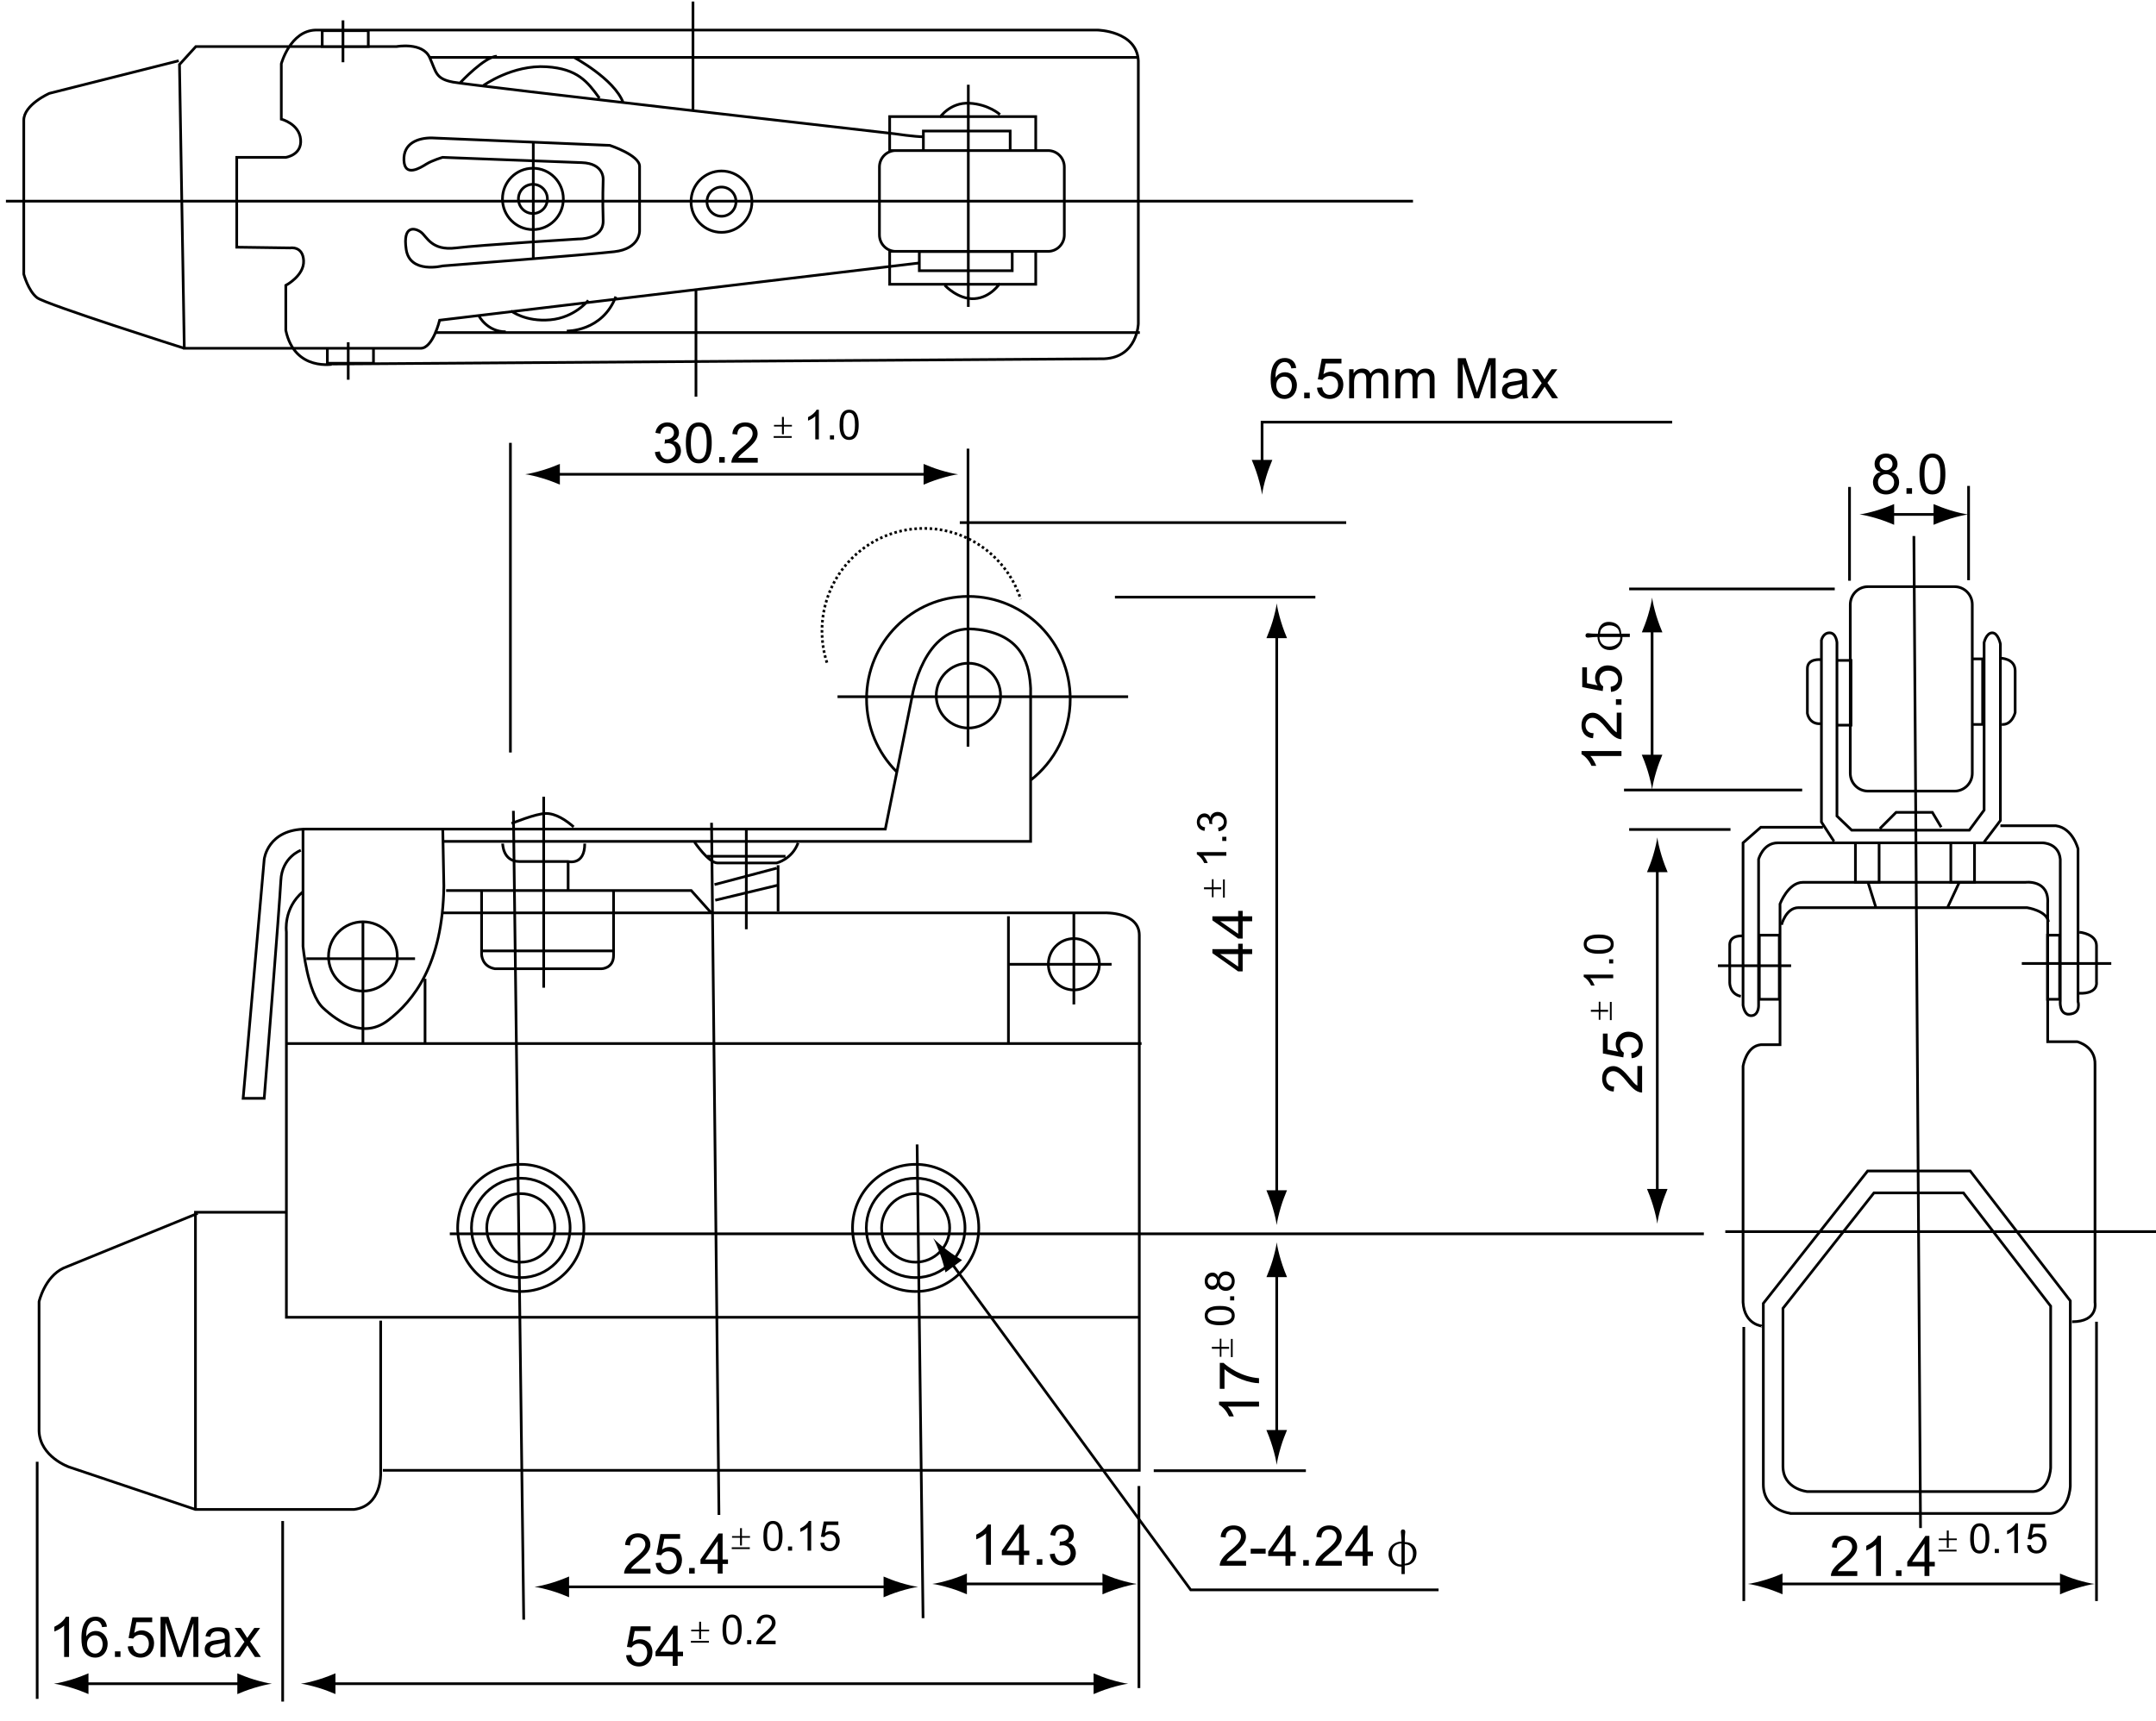 <?xml version="1.0" encoding="utf-8"?>
<!-- Generator: Adobe Illustrator 15.1.0, SVG Export Plug-In . SVG Version: 6.00 Build 0)  -->
<!DOCTYPE svg PUBLIC "-//W3C//DTD SVG 1.1//EN" "http://www.w3.org/Graphics/SVG/1.1/DTD/svg11.dtd">
<svg version="1.1" id="Layer_1" xmlns="http://www.w3.org/2000/svg" xmlns:xlink="http://www.w3.org/1999/xlink" x="0px" y="0px"
	 width="800px" height="638.638px" viewBox="0 0 800 638.638" enable-background="new 0 0 800 638.638" xml:space="preserve">
<path d="M290.15,161.176v-2.882h-2.958v-0.61h2.958v-2.949h0.712v2.949h2.987v0.61h-2.987v2.882H290.15z M287.078,161.849h6.694
	v0.654h-6.694V161.849z"/>
<g>
	<path d="M302.514,163.083v-8.589c-0.854,0.826-2.205,1.441-2.688,1.626v-1.3c1.282-0.602,2.609-1.646,3.161-2.765h0.859v11.027
		H302.514z"/>
	<rect x="307.955" y="161.55" width="1.522" height="1.537"/>
	<path d="M311.529,157.671c0,1.296,0.009,5.598,3.547,5.598c3.541,0,3.541-4.418,3.541-5.598c0-1.21,0-5.615-3.541-5.615
		C311.529,152.056,311.529,156.483,311.529,157.671 M312.899,157.671c0-2.178,0.301-4.509,2.158-4.509
		c1.988,0,2.195,2.588,2.195,4.509c0,1.869-0.207,4.486-2.177,4.486C313.071,162.158,312.899,159.497,312.899,157.671"/>
	<path d="M244.815,167.536c0.145,0.728,0.586,2.924,2.89,2.924c1.691,0,3.036-1.344,3.036-3.086c0-1.646-1.155-2.891-2.895-2.891
		c-0.516,0-0.922,0.104-1.274,0.185l0.207-1.596c1.027,0.101,3.299-0.315,3.299-2.472c0-1.58-1.26-2.326-2.413-2.326
		c-1.653,0-2.453,1.224-2.66,2.703l-1.808-0.339c0.551-3.173,2.901-3.863,4.429-3.863c2.484,0,4.31,1.707,4.31,3.863
		c0,0.771-0.275,2.208-2.03,2.995v0.04c0.484,0.107,1.239,0.267,1.902,1.103c0.578,0.728,0.862,1.662,0.862,2.553
		c0,2.908-2.446,4.629-4.965,4.629c-2.984,0-4.493-2.096-4.703-4.172L244.815,167.536z"/>
	<path d="M254.494,164.379c0,1.766,0.009,7.579,4.797,7.579c4.798,0,4.798-5.98,4.798-7.579c0-1.645,0-7.6-4.798-7.6
		C254.494,156.78,254.494,162.777,254.494,164.379 M256.346,164.379c0-2.945,0.406-6.108,2.929-6.108
		c2.695,0,2.962,3.507,2.962,6.108c0,2.531-0.267,6.09-2.945,6.09C256.591,170.469,256.346,166.855,256.346,164.379"/>
	<rect x="266.861" y="169.632" width="2.059" height="2.076"/>
	<path d="M281.165,171.712h-9.771c-0.063-2.331,2.435-4.405,4.121-5.774c1.111-0.89,1.836-1.603,2.56-2.411
		c1.025-1.162,1.197-2.011,1.197-2.656c0-1.5-1.182-2.598-2.787-2.598c-0.311,0-2.863,0.04-2.891,3.012l-1.849-0.208
		c0.042-0.414,0.101-1.037,0.394-1.706c0.988-2.281,3.235-2.594,4.386-2.594c3.357,0,4.597,2.306,4.597,4.133
		c0,1.455-0.58,2.97-3.603,5.545c-0.212,0.189-1.278,1.103-1.486,1.266c-1.635,1.313-1.878,1.827-2.127,2.222h7.26V171.712z"/>
	<path d="M274.6,570.096v-2.954h0.701v2.954h2.991v0.606h-2.991v2.877H274.6v-2.877h-2.968v-0.606H274.6z M278.216,574.91h-6.696
		v-0.658h6.696V574.91z"/>
	<path d="M283.267,570.079c0,1.305,0.013,5.598,3.547,5.598c3.55,0,3.55-4.418,3.55-5.598c0-1.21,0-5.614-3.55-5.614
		C283.267,564.464,283.267,568.899,283.267,570.079 M284.636,570.079c0-2.183,0.302-4.508,2.16-4.508c2,0,2.198,2.588,2.198,4.508
		c0,1.869-0.198,4.487-2.181,4.487C284.816,574.566,284.636,571.905,284.636,570.079"/>
	<rect x="292.398" y="573.958" width="1.524" height="1.532"/>
	<path d="M299.646,575.491v-8.59c-0.854,0.827-2.188,1.442-2.678,1.632v-1.305c1.282-0.603,2.609-1.645,3.155-2.764h0.865v11.026
		H299.646z"/>
	<path d="M305.781,572.499c0.312,1.964,1.681,2.071,2.105,2.071c1.446,0,2.287-1.274,2.287-2.683c0-1.658-1.072-2.484-2.322-2.484
		c-0.908,0-1.605,0.47-1.971,1.06l-1.266-0.16l1.063-5.641h5.398v1.305h-4.334l-0.595,2.933c0.595-0.418,1.327-0.693,2.074-0.693
		c1.553,0,3.374,1.133,3.374,3.562c0,1.963-1.293,3.905-3.709,3.905c-1.356,0-3.294-0.668-3.5-3.066L305.781,572.499z"/>
	<path d="M241.361,584h-9.774c-0.056-2.325,2.438-4.4,4.125-5.774c1.114-0.896,1.838-1.597,2.56-2.402
		c1.024-1.167,1.192-2.016,1.192-2.661c0-1.498-1.178-2.597-2.778-2.597c-0.319,0-2.867,0.039-2.895,3.008l-1.85-0.204
		c0.042-0.414,0.105-1.042,0.39-1.705c0.988-2.282,3.235-2.597,4.393-2.597c3.359,0,4.599,2.308,4.599,4.129
		c0,1.46-0.58,2.972-3.603,5.551c-0.216,0.189-1.283,1.098-1.49,1.271c-1.622,1.309-1.879,1.823-2.119,2.217h7.251V584z"/>
	<path d="M245.177,579.952c0.41,2.657,2.264,2.804,2.842,2.804c1.965,0,3.095-1.727,3.095-3.63c0-2.243-1.445-3.372-3.13-3.372
		c-1.239,0-2.192,0.646-2.681,1.438l-1.711-0.211l1.448-7.637h7.314v1.759h-5.886l-0.791,3.971c0.791-0.564,1.79-0.931,2.797-0.931
		c2.102,0,4.577,1.533,4.577,4.814c0,2.656-1.753,5.296-5.033,5.296c-1.834,0-4.449-0.913-4.735-4.15L245.177,579.952z"/>
	<rect x="255.713" y="581.924" width="2.063" height="2.073"/>
	<path d="M266.307,584.003h1.82v-3.557h1.998v-1.679h-1.998v-9.637h-1.49l-6.717,9.637v1.679h6.387V584.003z M261.686,578.768
		l4.581-6.709h0.04v6.709H261.686z"/>
	<path d="M722.373,570.979v-2.954h0.72v2.954h2.983v0.615h-2.983v2.876h-0.72v-2.876h-2.962v-0.615H722.373z M725.999,575.801
		h-6.704v-0.659h6.704V575.801z"/>
	<path d="M731.05,570.965c0,1.301,0.013,5.603,3.544,5.603c3.548,0,3.548-4.422,3.548-5.603c0-1.21,0-5.619-3.548-5.619
		C731.05,565.346,731.05,569.782,731.05,570.965 M732.419,570.965c0-2.183,0.306-4.508,2.166-4.508c1.993,0,2.188,2.592,2.188,4.508
		c0,1.869-0.194,4.491-2.179,4.491C732.6,575.457,732.419,572.792,732.419,570.965"/>
	<rect x="740.183" y="574.845" width="1.524" height="1.535"/>
	<path d="M747.429,576.378v-8.588c-0.853,0.826-2.191,1.444-2.683,1.63v-1.305c1.288-0.602,2.609-1.646,3.161-2.765h0.861v11.027
		H747.429z"/>
	<path d="M753.564,573.39c0.302,1.959,1.671,2.071,2.105,2.071c1.443,0,2.287-1.279,2.287-2.688c0-1.653-1.072-2.479-2.316-2.479
		c-0.922,0-1.619,0.474-1.981,1.059l-1.266-0.159l1.068-5.645h5.407v1.309h-4.342l-0.592,2.924c0.592-0.413,1.321-0.689,2.07-0.689
		c1.551,0,3.381,1.133,3.381,3.562c0,1.963-1.292,3.903-3.717,3.903c-1.355,0-3.293-0.665-3.509-3.06L753.564,573.39z"/>
	<path d="M689.158,584.891h-9.774c-0.061-2.325,2.438-4.405,4.123-5.778c1.113-0.896,1.836-1.598,2.56-2.403
		c1.025-1.167,1.193-2.015,1.193-2.661c0-1.498-1.176-2.592-2.786-2.592c-0.311,0-2.859,0.034-2.885,3.006l-1.852-0.207
		c0.043-0.413,0.103-1.042,0.392-1.705c0.986-2.282,3.233-2.592,4.392-2.592c3.354,0,4.595,2.301,4.595,4.129
		c0,1.455-0.577,2.971-3.608,5.546c-0.211,0.194-1.274,1.098-1.481,1.271c-1.627,1.309-1.877,1.821-2.127,2.218h7.26V584.891z"/>
	<path d="M696.125,584.891v-11.63c-1.154,1.119-2.971,1.954-3.626,2.2v-1.771c1.731-0.805,3.519-2.217,4.268-3.732h1.176v14.933
		H696.125z"/>
	<rect x="703.51" y="582.815" width="2.054" height="2.076"/>
	<path d="M714.102,584.891h1.813v-3.557h2.006v-1.68h-2.006v-9.637h-1.481l-6.726,9.637v1.68h6.394V584.891z M709.481,579.655
		l4.573-6.708h0.047v6.708H709.481z"/>
	<path d="M452.604,500.57h-2.928v-0.724h2.928v-3.01h0.612v3.01h2.851v0.724h-2.851v2.983h-0.612V500.57z M456.737,496.922h0.655
		v6.75h-0.655V496.922z"/>
	<path d="M452.596,491.833c1.291,0,5.555-0.018,5.555-3.578c0-3.574-4.388-3.574-5.555-3.574c-1.206,0-5.576,0-5.576,3.574
		C447.02,491.833,451.424,491.833,452.596,491.833 M452.596,490.447c-2.166,0-4.479-0.306-4.479-2.179
		c0-2.007,2.57-2.205,4.479-2.205c1.852,0,4.452,0.198,4.452,2.192C457.048,490.266,454.404,490.447,452.596,490.447"/>
	<rect x="456.445" y="481.094" width="1.523" height="1.537"/>
	<path d="M454.834,477.702c-1.119,0-2.195-0.793-2.195-2.205c0-1.197,0.853-2.256,2.222-2.256c1.356,0,2.196,1.007,2.196,2.222
		C457.057,476.814,456.049,477.702,454.834,477.702 M452.079,476.996c0.052,0.327,0.146,0.678,0.465,1.076
		c0.672,0.844,1.679,1.008,2.273,1.008c1.852,0,3.333-1.406,3.333-3.617c0-2.191-1.481-3.6-3.29-3.6
		c-1.524,0-2.42,0.856-2.781,2.054h-0.035c-0.168-0.491-0.685-1.61-2.179-1.61c-1.464,0-2.846,1.154-2.846,3.19
		c0,1.977,1.296,3.144,2.815,3.144c1.628,0,2.055-1.167,2.209-1.645H452.079z M449.788,477.262c-0.853,0-1.671-0.693-1.671-1.782
		c0-1.008,0.763-1.796,1.748-1.796c0.974,0,1.675,0.788,1.675,1.778C451.54,476.336,450.993,477.262,449.788,477.262"/>
	<path d="M467.171,522.017h-11.549c1.115,1.162,1.942,2.988,2.184,3.655h-1.748c-0.81-1.743-2.214-3.552-3.716-4.297v-1.192h14.829
		V522.017z"/>
	<path d="M452.612,515.429v-9.61h1.404c1.477,1.412,6.554,5.21,13.149,5.67v1.869c-3.444-0.039-9.051-1.869-12.806-5.192v7.264
		H452.612z"/>
	<path d="M449.681,330.034h-2.933v-0.717h2.933v-3.009h0.615v3.009h2.851v0.717h-2.851v2.979h-0.615V330.034z M453.814,326.381
		h0.651v6.751h-0.651V326.381z"/>
	<path d="M455.041,317.588h-8.525c0.818,0.858,1.434,2.215,1.619,2.705h-1.296c-0.595-1.291-1.628-2.632-2.743-3.183v-0.869h10.945
		V317.588z"/>
	<rect x="453.525" y="310.566" width="1.524" height="1.54"/>
	<path d="M451.979,307.173c0.53-0.104,2.148-0.426,2.148-2.146c0-1.257-0.985-2.256-2.273-2.256c-1.196,0-2.109,0.862-2.109,2.152
		c0,0.379,0.075,0.682,0.142,0.944l-1.184-0.146c0.077-0.771-0.224-2.458-1.809-2.458c-1.154,0-1.705,0.933-1.705,1.799
		c0,1.22,0.899,1.826,1.98,1.974l-0.241,1.351c-2.325-0.41-2.833-2.163-2.833-3.302c0-1.848,1.249-3.203,2.833-3.203
		c0.56,0,1.61,0.2,2.188,1.5h0.034c0.069-0.343,0.198-0.917,0.81-1.401c0.525-0.437,1.215-0.646,1.869-0.646
		c2.136,0,3.393,1.815,3.393,3.692c0,2.223-1.537,3.342-3.062,3.492L451.979,307.173z"/>
	<path d="M464.626,354.085v-1.828H461.1v-2.016h-1.667v2.016h-9.567v1.494l9.567,6.771h1.667v-6.437H464.626z M459.433,358.733
		l-6.656-4.607v-0.04h6.656V358.733z"/>
	<path d="M593.232,375.502h-2.928v-0.72h2.928v-3.01h0.609v3.01h2.854v0.72h-2.854v2.979h-0.609V375.502z M597.366,371.846h0.659
		v6.754h-0.659V371.846z"/>
	<path d="M598.594,363.049h-8.523c0.822,0.857,1.423,2.209,1.612,2.704h-1.292c-0.601-1.291-1.636-2.626-2.747-3.178v-0.874h10.95
		V363.049z"/>
	<rect x="597.071" y="356.027" width="1.524" height="1.542"/>
	<path d="M593.22,353.968c1.294,0,5.557-0.013,5.557-3.573c0-3.565-4.39-3.565-5.557-3.565c-1.201,0-5.574,0-5.574,3.565
		C587.646,353.968,592.055,353.968,593.22,353.968 M593.22,352.591c-2.164,0-4.472-0.311-4.472-2.175
		c0-2.011,2.566-2.218,4.472-2.218c1.858,0,4.456,0.207,4.456,2.196C597.676,352.41,595.028,352.591,593.22,352.591"/>
	<path d="M609.315,395.628v9.844c-2.313,0.06-4.369-2.448-5.735-4.151c-0.879-1.124-1.578-1.852-2.391-2.579
		c-1.153-1.038-1.997-1.201-2.635-1.201c-1.485,0-2.575,1.184-2.575,2.803c0,0.314,0.037,2.885,2.982,2.906l-0.198,1.869
		c-0.416-0.043-1.036-0.104-1.694-0.392c-2.27-0.999-2.579-3.264-2.579-4.431c0-3.385,2.29-4.623,4.105-4.623
		c1.44,0,2.945,0.584,5.503,3.628c0.185,0.211,1.089,1.292,1.259,1.499c1.299,1.636,1.809,1.89,2.201,2.136v-7.308H609.315z"/>
	<path d="M605.289,390.827c2.644-0.411,2.788-2.282,2.788-2.867c0-1.973-1.712-3.109-3.604-3.109c-2.232,0-3.343,1.451-3.343,3.152
		c0,1.244,0.642,2.204,1.423,2.699l-0.209,1.727l-7.576-1.455v-7.376h1.748v5.929l3.94,0.802c-0.564-0.802-0.931-1.809-0.931-2.82
		c0-2.119,1.522-4.612,4.779-4.612c2.638,0,5.256,1.762,5.256,5.064c0,1.851-0.904,4.486-4.121,4.779L605.289,390.827z"/>
	<path d="M259.43,604.832v-2.95h0.714v2.95h2.987v0.611h-2.987v2.88h-0.714v-2.88h-2.954v-0.611H259.43z M263.054,609.656h-6.699
		v-0.659h6.699V609.656z"/>
	<path d="M268.101,604.818c0,1.31,0.014,5.603,3.553,5.603c3.545,0,3.545-4.423,3.545-5.603c0-1.21,0-5.614-3.545-5.614
		C268.101,599.204,268.101,603.643,268.101,604.818 M269.471,604.818c0-2.179,0.311-4.504,2.169-4.504
		c1.991,0,2.189,2.588,2.189,4.504c0,1.869-0.198,4.491-2.176,4.491C269.651,609.309,269.471,606.644,269.471,604.818"/>
	<rect x="277.233" y="608.698" width="1.523" height="1.537"/>
	<path d="M287.8,610.235h-7.209c-0.046-1.723,1.788-3.251,3.045-4.263c0.817-0.663,1.354-1.188,1.887-1.782
		c0.755-0.861,0.883-1.49,0.883-1.964c0-1.103-0.864-1.912-2.053-1.912c-0.233,0-2.119,0.026-2.132,2.223l-1.373-0.157
		c0.027-0.304,0.08-0.769,0.288-1.256c0.728-1.688,2.39-1.92,3.241-1.92c2.489,0,3.397,1.705,3.397,3.053
		c0,1.072-0.427,2.196-2.666,4.095c-0.15,0.138-0.945,0.813-1.093,0.935c-1.201,0.969-1.383,1.356-1.567,1.641h5.352V610.235z"/>
	<path d="M234.223,614.188c0.412,2.656,2.269,2.801,2.842,2.801c1.965,0,3.095-1.725,3.095-3.628c0-2.247-1.441-3.371-3.126-3.371
		c-1.239,0-2.191,0.646-2.685,1.438l-1.712-0.211l1.449-7.636h7.314v1.754h-5.886l-0.791,3.971c0.791-0.56,1.794-0.931,2.802-0.931
		c2.097,0,4.571,1.533,4.571,4.814c0,2.656-1.752,5.296-5.032,5.296c-1.834,0-4.449-0.913-4.735-4.159L234.223,614.188z"/>
	<path d="M249.621,618.235h1.825v-3.548h1.993V613h-1.993v-9.637h-1.494L243.234,613v1.688h6.387V618.235z M245.005,613l4.581-6.709
		h0.035V613H245.005z"/>
	<path d="M365.878,580.74v-11.63c-1.146,1.119-2.972,1.955-3.627,2.2v-1.77c1.733-0.801,3.523-2.218,4.269-3.737h1.176v14.937
		H365.878z"/>
	<path d="M378.124,580.74h1.816v-3.557h2.003v-1.679h-2.003v-9.637h-1.485l-6.718,9.637v1.679h6.387V580.74z M373.508,575.504
		l4.573-6.709h0.043v6.709H373.508z"/>
	<rect x="384.721" y="578.665" width="2.059" height="2.075"/>
	<path d="M391.343,576.563c0.137,0.728,0.578,2.929,2.886,2.929c1.687,0,3.031-1.348,3.031-3.092c0-1.641-1.159-2.894-2.89-2.894
		c-0.516,0-0.926,0.107-1.271,0.189l0.208-1.594c1.022,0.104,3.288-0.318,3.288-2.474c0-1.582-1.25-2.327-2.411-2.327
		c-1.649,0-2.449,1.226-2.656,2.704l-1.813-0.34c0.552-3.169,2.91-3.862,4.434-3.862c2.493,0,4.304,1.705,4.304,3.862
		c0,0.771-0.266,2.209-2.02,2.988v0.047c0.471,0.108,1.238,0.268,1.894,1.106c0.586,0.724,0.87,1.658,0.87,2.55
		c0,2.91-2.455,4.633-4.969,4.633c-2.989,0-4.495-2.102-4.702-4.177L391.343,576.563z"/>
	<path d="M480.969,136.568c-0.368-2.854-2.47-3.699-4.191-3.699c-5.159,0-5.279,6.063-5.279,7.974c0,2.181,0.284,3.515,0.783,4.548
		c0.677,1.434,2.223,2.661,4.323,2.661c3.096,0,4.62-2.601,4.62-5.091c0-2.927-2.027-4.801-4.353-4.801
		c-1.51,0-2.765,0.707-3.549,1.973h-0.034c0-1.121,0.054-1.947,0.302-2.846c0.517-1.803,1.636-2.928,3.074-2.928
		c1.98,0,2.368,1.813,2.497,2.373L480.969,136.568z M473.573,142.984c0-2.141,1.524-3.217,2.924-3.217
		c1.804,0,2.868,1.446,2.868,3.324c0,1.74-0.986,3.466-2.806,3.466C474.744,146.558,473.573,144.849,473.573,142.984"/>
	<rect x="483.925" y="145.727" width="2.061" height="2.074"/>
	<path d="M490.581,143.75c0.409,2.657,2.266,2.802,2.843,2.802c1.963,0,3.096-1.721,3.096-3.633c0-2.24-1.447-3.362-3.131-3.362
		c-1.24,0-2.191,0.646-2.683,1.433l-1.709-0.216l1.449-7.63h7.313v1.757h-5.887l-0.792,3.971c0.792-0.56,1.791-0.936,2.799-0.936
		c2.102,0,4.577,1.54,4.577,4.819c0,2.657-1.753,5.296-5.033,5.296c-1.835,0-4.448-0.917-4.737-4.156L490.581,143.75z"/>
	<path d="M500.623,137.046h1.632v1.49h0.038c0.577-0.956,1.646-1.743,3.195-1.743c1.524,0,2.601,0.646,3.031,1.889
		c0.37-0.578,1.301-1.889,3.294-1.889c3.307,0,3.32,2.845,3.32,3.615v7.395h-1.817v-6.795c0-1.038,0-2.634-1.916-2.634
		c-0.775,0-1.705,0.395-2.141,1.122c-0.344,0.6-0.469,1.241-0.469,2.055v6.252h-1.821v-7.001c0-1.016-0.104-2.427-1.873-2.427
		c-0.969,0-1.882,0.516-2.209,1.248c-0.396,0.869-0.448,1.662-0.448,2.593v5.588h-1.816V137.046z"/>
	<path d="M517.794,137.046h1.628v1.49h0.039c0.581-0.956,1.653-1.743,3.203-1.743c1.524,0,2.588,0.646,3.027,1.889
		c0.37-0.578,1.292-1.889,3.298-1.889c3.299,0,3.315,2.845,3.315,3.615v7.395h-1.808v-6.795c0-1.038,0-2.634-1.921-2.634
		c-0.783,0-1.705,0.395-2.14,1.122c-0.349,0.6-0.479,1.241-0.479,2.055v6.252h-1.816v-7.001c0-1.016-0.104-2.427-1.869-2.427
		c-0.973,0-1.882,0.516-2.213,1.248c-0.393,0.869-0.448,1.662-0.448,2.593v5.588h-1.817V137.046z"/>
	<path d="M540.926,132.93h2.928l3.483,10.527c0.495,1.477,0.572,1.771,0.685,2.2h0.034c0.25-0.809,0.314-0.968,0.784-2.386
		l3.52-10.341h2.604v14.873h-1.852v-12.443h-0.044l-4.245,12.443h-1.757l-4.224-12.651h-0.064v12.651h-1.852V132.93z"/>
	<path d="M559.401,140.345c0.22-0.893,0.513-2.059,2.777-2.059c2.661,0,2.644,1.519,2.597,2.678
		c-1.033,0.375-2.984,0.583-3.255,0.628c-1.176,0.141-4.207,0.497-4.207,3.366c0,1.779,1.3,3.094,3.643,3.094
		c1.163,0,2.42-0.275,3.944-1.585c0.043,0.271,0.082,0.771,0.37,1.329h1.895c-0.577-1.031-0.577-1.744-0.577-4.5v-2.453
		c0-1.868,0-4.047-4.138-4.047c-4.129,0-4.62,2.365-4.827,3.324L559.401,140.345z M564.775,143.065c0,0.896-0.077,1.74-0.801,2.531
		c-0.849,0.913-2.063,1.016-2.579,1.016c-1.632,0-2.148-0.93-2.148-1.7c0-1.45,1.425-1.662,2.544-1.83
		c0.943-0.144,2.287-0.415,2.984-0.685V143.065z"/>
	<path d="M572.057,142.191l-3.612-5.146h2.247l1.649,2.516c0.482,0.718,0.577,0.886,0.749,1.206
		c0.392-0.587,0.422-0.646,0.818-1.191l1.795-2.531h2.166l-3.689,5.038l3.974,5.718h-2.222l-2.191-3.347
		c-0.039-0.042-0.134-0.204-0.229-0.352l-0.361-0.565l-2.808,4.264h-2.204L572.057,142.191z"/>
	<path d="M23.795,614.946v-11.63c-1.153,1.123-2.963,1.959-3.623,2.2v-1.766c1.729-0.81,3.519-2.222,4.269-3.737h1.18v14.933H23.795
		z"/>
	<path d="M39.691,603.716c-0.373-2.851-2.472-3.703-4.202-3.703c-5.15,0-5.269,6.066-5.269,7.979c0,2.179,0.282,3.509,0.778,4.543
		c0.672,1.438,2.222,2.66,4.327,2.66c3.091,0,4.617-2.596,4.617-5.085c0-2.928-2.02-4.803-4.35-4.803
		c-1.508,0-2.764,0.708-3.538,1.974h-0.049c0-1.119,0.055-1.95,0.306-2.846c0.517-1.805,1.632-2.928,3.073-2.928
		c1.981,0,2.37,1.813,2.49,2.372L39.691,603.716z M32.291,610.131c0-2.14,1.523-3.221,2.924-3.221c1.801,0,2.876,1.447,2.876,3.324
		c0,1.739-0.994,3.466-2.809,3.466C33.475,613.701,32.291,611.996,32.291,610.131"/>
	<rect x="42.646" y="612.875" width="2.058" height="2.069"/>
	<path d="M49.303,610.898c0.406,2.657,2.264,2.803,2.842,2.803c1.955,0,3.09-1.727,3.09-3.634c0-2.243-1.437-3.362-3.132-3.362
		c-1.237,0-2.189,0.646-2.678,1.434l-1.711-0.216l1.449-7.632h7.314v1.759h-5.882l-0.791,3.971c0.791-0.564,1.786-0.935,2.793-0.935
		c2.104,0,4.576,1.537,4.576,4.813c0,2.661-1.749,5.296-5.028,5.296c-1.834,0-4.451-0.912-4.74-4.154L49.303,610.898z"/>
	<path d="M59.568,600.078h2.928l3.483,10.527c0.495,1.478,0.573,1.77,0.686,2.2h0.037c0.248-0.81,0.311-0.969,0.78-2.39
		l3.521-10.338h2.602v14.872h-1.853v-12.443h-0.042l-4.246,12.443h-1.757l-4.224-12.646H61.42v12.646h-1.852V600.078z"/>
	<path d="M78.043,607.492c0.221-0.891,0.514-2.058,2.769-2.058c2.67,0,2.652,1.52,2.606,2.678c-1.035,0.375-2.985,0.584-3.256,0.625
		c-1.176,0.146-4.207,0.495-4.207,3.367c0,1.782,1.302,3.091,3.651,3.091c1.155,0,2.411-0.271,3.938-1.575
		c0.032,0.267,0.081,0.767,0.37,1.326h1.894c-0.568-1.033-0.568-1.744-0.568-4.504v-2.45c0-1.864,0-4.052-4.148-4.052
		c-4.129,0-4.618,2.368-4.826,3.324L78.043,607.492z M83.418,610.209c0,0.899-0.078,1.743-0.801,2.536
		c-0.848,0.912-2.068,1.012-2.579,1.012c-1.631,0-2.144-0.926-2.144-1.696c0-1.456,1.422-1.662,2.539-1.83
		c0.943-0.146,2.289-0.414,2.985-0.685V610.209z"/>
	<path d="M90.699,609.339l-3.613-5.149h2.249l1.649,2.515c0.483,0.723,0.578,0.891,0.741,1.196c0.397-0.576,0.439-0.637,0.827-1.175
		l1.794-2.536h2.168l-3.691,5.042l3.979,5.718h-2.227l-2.187-3.346c-0.044-0.047-0.139-0.206-0.225-0.353l-0.371-0.568l-2.806,4.267
		h-2.205L90.699,609.339z"/>
	<path d="M696.831,178.976c0-1.51,1.072-2.982,2.971-2.982c1.61,0,3.032,1.157,3.032,3.026c0,1.852-1.365,2.992-2.993,2.992
		C698.028,182.012,696.831,180.638,696.831,178.976 M697.787,175.221c-0.439,0.082-0.913,0.207-1.447,0.646
		c-1.128,0.913-1.36,2.282-1.36,3.09c0,2.533,1.895,4.549,4.861,4.549c2.945,0,4.844-2.016,4.844-4.486
		c0-2.077-1.153-3.302-2.764-3.799v-0.042c0.658-0.229,2.17-0.934,2.17-2.968c0-1.992-1.542-3.888-4.289-3.888
		c-2.66,0-4.224,1.77-4.224,3.84c0,2.223,1.563,2.809,2.209,3.016V175.221z M697.434,172.104c0-1.157,0.922-2.282,2.386-2.282
		c1.365,0,2.42,1.039,2.42,2.39c0,1.33-1.055,2.282-2.398,2.282C698.665,174.494,697.434,173.749,697.434,172.104"/>
	<rect x="707.41" y="181.181" width="2.065" height="2.074"/>
	<path d="M712.237,175.928c0,1.765,0.018,7.579,4.806,7.579c4.797,0,4.797-5.981,4.797-7.579c0-1.646,0-7.6-4.797-7.6
		C712.237,168.329,712.237,174.325,712.237,175.928 M714.089,175.928c0-2.945,0.411-6.109,2.928-6.109
		c2.695,0,2.963,3.507,2.963,6.109c0,2.53-0.268,6.084-2.937,6.084C714.334,182.012,714.089,178.404,714.089,175.928"/>
	<path d="M462.365,581.067h-9.77c-0.061-2.325,2.433-4.4,4.116-5.773c1.119-0.892,1.834-1.598,2.558-2.407
		c1.031-1.167,1.197-2.016,1.197-2.661c0-1.498-1.176-2.592-2.777-2.592c-0.314,0-2.868,0.034-2.894,3.005l-1.856-0.206
		c0.048-0.414,0.104-1.038,0.396-1.705c0.992-2.278,3.238-2.593,4.384-2.593c3.367,0,4.601,2.309,4.601,4.134
		c0,1.451-0.575,2.971-3.602,5.546c-0.207,0.189-1.283,1.098-1.49,1.266c-1.619,1.31-1.869,1.826-2.118,2.223h7.255V581.067z"/>
	<rect x="464.075" y="574.777" width="5.552" height="1.829"/>
	<path d="M476.983,581.072h1.813v-3.557h2.002v-1.684h-2.002v-9.637h-1.486l-6.726,9.637v1.684h6.398V581.072z M472.363,575.832
		l4.573-6.704h0.047v6.704H472.363z"/>
	<rect x="483.576" y="578.992" width="2.064" height="2.073"/>
	<path d="M497.889,581.067h-9.771c-0.068-2.325,2.434-4.4,4.117-5.773c1.11-0.892,1.834-1.598,2.558-2.407
		c1.028-1.167,1.196-2.016,1.196-2.661c0-1.498-1.178-2.592-2.781-2.592c-0.31,0-2.863,0.034-2.89,3.005l-1.855-0.206
		c0.048-0.414,0.1-1.038,0.396-1.705c0.99-2.278,3.238-2.593,4.383-2.593c3.359,0,4.599,2.309,4.599,4.134
		c0,1.451-0.577,2.971-3.6,5.546c-0.215,0.189-1.283,1.098-1.489,1.266c-1.632,1.31-1.869,1.826-2.123,2.223h7.26V581.067z"/>
	<path d="M505.639,581.072h1.809v-3.557h2.002v-1.684h-2.002v-9.637h-1.477l-6.726,9.637v1.684h6.394V581.072z M501.019,575.832
		l4.573-6.704h0.047v6.704H501.019z"/>
	<path d="M521.248,580.352c0.86-0.103,1.52-0.365,1.98-0.783c0.724-0.792,1.085-1.809,1.085-3.019
		c-0.02-1.012-0.28-1.83-0.801-2.459c-0.411-0.486-0.896-0.792-1.455-0.912c-0.25-0.064-0.52-0.112-0.81-0.121V580.352z
		 M520.024,572.856c-0.413-0.03-0.783,0.021-1.106,0.146c-1.614,0.495-2.415,1.669-2.415,3.501c0.013,1.231,0.37,2.252,1.067,3.065
		c0.495,0.577,1.063,0.917,1.71,1.012c0.211,0.048,0.465,0.064,0.744,0.064V572.856z M520.024,571.594
		c-0.017-0.672-0.06-1.352-0.138-2.05c-0.052-0.385-0.086-0.723-0.086-1.007c0-0.611,0.259-0.917,0.784-0.917
		c0.568,0.013,0.853,0.327,0.853,0.934l-0.121,1.236c-0.043,0.29-0.068,1.119-0.068,2.497c0.947,0.056,1.679,0.229,2.217,0.508
		c0.969,0.466,1.615,1.176,1.936,2.151c0.132,0.394,0.205,0.837,0.205,1.341c-0.018,1.69-0.552,2.958-1.619,3.811
		c-0.577,0.47-1.283,0.754-2.093,0.827c-0.181,0.047-0.396,0.064-0.646,0.064v3.203h-1.224v-2.738
		c-0.563-0.017-1.042-0.068-1.446-0.163c-1.146-0.319-2.023-0.974-2.644-1.946c-0.479-0.771-0.715-1.624-0.715-2.558
		c0-1.38,0.438-2.493,1.321-3.32c0.683-0.611,1.478-1.021,2.377-1.227c0.254-0.073,0.62-0.112,1.106-0.112V571.594z"/>
	<path d="M601.657,280.568h-11.54c1.111,1.157,1.938,2.987,2.179,3.656h-1.759c-0.799-1.744-2.198-3.553-3.703-4.302v-1.188h14.823
		V280.568z"/>
	<path d="M601.657,264.49v9.844c-2.311,0.061-4.366-2.449-5.729-4.151c-0.885-1.119-1.591-1.847-2.394-2.574
		c-1.152-1.043-1.998-1.206-2.64-1.206c-1.485,0-2.579,1.188-2.579,2.805c0,0.313,0.045,2.884,2.995,2.909l-0.207,1.865
		c-0.416-0.039-1.035-0.104-1.694-0.393c-2.263-0.999-2.575-3.261-2.575-4.422c0-3.385,2.291-4.632,4.102-4.632
		c1.446,0,2.954,0.584,5.512,3.629c0.185,0.212,1.085,1.291,1.246,1.499c1.312,1.635,1.817,1.894,2.205,2.138v-7.311H601.657z"/>
	<rect x="599.597" y="259.503" width="2.061" height="2.074"/>
	<path d="M597.638,254.875c2.635-0.412,2.779-2.286,2.779-2.863c0-1.972-1.716-3.118-3.606-3.118c-2.222,0-3.337,1.45-3.337,3.162
		c0,1.239,0.638,2.2,1.428,2.693l-0.213,1.725l-7.585-1.458v-7.369h1.752v5.915l3.94,0.809c-0.56-0.809-0.931-1.804-0.931-2.819
		c0-2.118,1.531-4.608,4.78-4.608c2.642,0,5.262,1.762,5.262,5.069c0,1.847-0.911,4.477-4.128,4.774L597.638,254.875z"/>
	<path d="M600.949,235.177c-0.108-0.862-0.366-1.525-0.782-1.986c-0.785-0.731-1.793-1.098-2.994-1.098
		c-1.008,0.013-1.821,0.284-2.439,0.81c-0.484,0.409-0.788,0.896-0.913,1.463c-0.056,0.261-0.105,0.527-0.114,0.812H600.949z
		 M593.504,236.417c-0.028,0.416,0.021,0.791,0.145,1.11c0.488,1.628,1.662,2.437,3.479,2.437c1.231-0.011,2.239-0.37,3.04-1.071
		c0.577-0.503,0.913-1.081,1.008-1.727c0.041-0.216,0.058-0.47,0.058-0.749H593.504z M592.253,236.417
		c-0.665,0.013-1.343,0.059-2.034,0.137c-0.384,0.057-0.717,0.088-1.004,0.088c-0.596,0-0.901-0.265-0.901-0.793
		c0.004-0.569,0.32-0.856,0.926-0.856l1.223,0.124c0.282,0.04,1.104,0.062,2.476,0.062c0.057-0.944,0.227-1.689,0.502-2.231
		c0.467-0.975,1.176-1.625,2.138-1.951c0.394-0.13,0.835-0.197,1.333-0.197c1.67,0.013,2.937,0.551,3.776,1.624
		c0.469,0.589,0.755,1.298,0.826,2.105c0.05,0.196,0.064,0.408,0.064,0.65h3.18v1.239h-2.723c-0.007,0.568-0.057,1.052-0.155,1.459
		c-0.316,1.151-0.963,2.037-1.938,2.657c-0.756,0.482-1.604,0.731-2.534,0.731c-1.382,0-2.476-0.447-3.294-1.339
		c-0.609-0.694-1.017-1.494-1.206-2.398c-0.086-0.253-0.131-0.623-0.131-1.11H592.253z"/>
	<path fill="none" stroke="#000000" d="M332.621,286.33c-6.857-6.885-11.077-16.404-11.077-26.925
		c0-21.025,16.919-38.063,37.794-38.063c20.861,0,37.775,17.037,37.775,38.063c0,12.332-5.813,23.296-14.834,30.259
		 M134.671,342.111v45.193 M113.671,355.798h40.334 M147.415,354.967c0,7.101-5.712,12.854-12.744,12.854
		c-7.053,0-12.771-5.753-12.771-12.854c0-7.104,5.718-12.856,12.771-12.856C141.703,342.111,147.415,347.863,147.415,354.967z
		 M112.434,307.703v43.532c0,0,1.649,17.404,7.408,22.804c5.765,5.391,15.233,11.604,24.283,4.551
		c9.053-7.035,20.171-20.298,20.573-49.746l-0.402-21.141 M111.607,315.576c0,0-6.993,2.493-7.396,11.197
		c-0.414,8.698-6.174,80.847-6.174,80.847h-7.819l7.819-88.722c0,0,1.239-11.195,15.634-11.195h214.833l9.881-48.922
		c0,0,4.112-26.956,23.045-25.294c18.925,1.653,20.569,14.516,20.992,21.974v56.8H164.698 M412.465,357.875h-37.857
		 M398.465,338.795v33.994 M407.936,357.875c0,5.253-4.241,9.528-9.471,9.528c-5.228,0-9.465-4.275-9.465-9.528
		c0-5.269,4.237-9.538,9.465-9.538C403.694,348.336,407.936,352.606,407.936,357.875z M374.188,387.718v-47.666 M106.268,387.304
		h317.315 M423.169,488.883H106.268V345.848c0-0.005-1.23-8.715,6.166-14.93 M72.52,560.204V449.903h34.15 M141.251,490.128v56.807
		c0,0,0.404,12.018-9.883,13.269H72.52l-46.919-15.762c0,0-10.701-3.729-11.107-13.271v-48.088c0,0,2.059-9.128,9.052-12.448
		l49.797-20.311 M164.296,338.795h245.697c0-0.005,12.754-0.409,12.754,8.288v198.603H142.069 M205.865,455.715
		c0,7.029-5.65,12.716-12.621,12.716c-6.978,0-12.63-5.687-12.63-12.716c0-7.019,5.653-12.715,12.63-12.715
		C200.215,443,205.865,448.697,205.865,455.715z M211.539,455.715c0,10.18-8.193,18.438-18.295,18.438
		c-10.106,0-18.305-8.258-18.305-18.438c0-10.175,8.199-18.438,18.305-18.438C203.346,437.278,211.539,445.541,211.539,455.715z
		 M216.672,455.715c0,13.03-10.498,23.597-23.428,23.597c-12.933,0-23.428-10.566-23.428-23.597
		c0-13.029,10.496-23.587,23.428-23.587C206.174,432.128,216.672,442.686,216.672,455.715z M352.385,455.715
		c0,7.029-5.669,12.716-12.63,12.716c-6.972,0-12.628-5.687-12.628-12.716c0-7.019,5.656-12.715,12.628-12.715
		C346.716,443,352.385,448.697,352.385,455.715z M358.068,455.715c0,10.18-8.213,18.438-18.313,18.438
		c-10.102,0-18.306-8.258-18.306-18.438c0-10.175,8.204-18.438,18.306-18.438C349.855,437.278,358.068,445.541,358.068,455.715z
		 M363.183,455.715c0,13.03-10.499,23.597-23.428,23.597c-12.931,0-23.42-10.566-23.42-23.597c0-13.029,10.489-23.587,23.42-23.587
		C352.684,432.128,363.183,442.686,363.183,455.715z"/>
	<path fill="none" stroke="#000000" stroke-dasharray="0.945,0.945" d="M306.841,245.941c-1.185-3.709-1.839-7.666-1.839-11.772
		c0-21.029,16.922-38.066,37.789-38.066c16.792,0,31.019,11.027,35.947,26.27"/>
	<path fill="none" stroke="#000000" d="M30.263,624.879h60.364 M422.609,551.51v74.996 M104.886,564.511v66.999 M13.797,542.506
		v87.998 M194.332,601.113l-3.833-300.188 M310.773,258.578h107.823 M371.273,258.165c0,6.646-5.35,12.026-11.936,12.026
		c-6.593,0-11.937-5.381-11.937-12.026c0-6.641,5.344-12.018,11.937-12.018C365.924,246.147,371.273,251.524,371.273,258.165z"/>
	<path d="M94.217,623.316c-2.52-0.762-4.146-1.468-6.153-2.273v7.699c0.714-0.345,3.633-1.522,6.153-2.282
		c2.683-0.818,5.102-1.374,6.677-1.576C99.319,624.69,96.9,624.134,94.217,623.316"/>
	<path d="M26.685,626.442c2.507,0.767,4.138,1.464,6.145,2.278v-7.699c-0.719,0.34-3.638,1.512-6.145,2.278
		c-2.683,0.817-5.11,1.373-6.691,1.571C21.575,625.064,24.002,625.632,26.685,626.442"/>
	<line fill="none" stroke="#000000" x1="121.908" y1="624.879" x2="408.345" y2="624.879"/>
	<path d="M411.931,623.316c-2.515-0.762-4.142-1.468-6.144-2.273v7.699c0.719-0.345,3.629-1.522,6.144-2.282
		c2.679-0.818,5.107-1.374,6.691-1.576C417.038,624.69,414.609,624.134,411.931,623.316"/>
	<path d="M118.321,626.442c2.512,0.767,4.138,1.464,6.149,2.278v-7.699c-0.719,0.34-3.637,1.512-6.149,2.278
		c-2.683,0.817-5.11,1.373-6.687,1.571C113.211,625.064,115.639,625.632,118.321,626.442"/>
	<path fill="none" stroke="#000000" d="M208.595,588.938h121.83 M340.302,424.749l2.204,175.803"/>
	<path d="M334.006,587.379c-2.516-0.762-4.146-1.464-6.148-2.273v7.699c0.715-0.345,3.633-1.516,6.148-2.282
		c2.679-0.818,5.102-1.369,6.682-1.576C339.107,588.753,336.685,588.189,334.006,587.379"/>
	<path d="M205.021,590.51c2.506,0.762,4.138,1.459,6.14,2.277v-7.698c-0.714,0.335-3.634,1.511-6.14,2.273
		c-2.683,0.822-5.112,1.377-6.693,1.575C199.908,589.132,202.338,589.696,205.021,590.51"/>
	<line fill="none" stroke="#000000" x1="356.211" y1="587.844" x2="411.639" y2="587.844"/>
	<path d="M415.221,586.286c-2.511-0.767-4.138-1.468-6.14-2.273v7.69c0.714-0.34,3.629-1.514,6.14-2.273
		c2.683-0.818,5.111-1.378,6.691-1.576C420.332,587.66,417.903,587.095,415.221,586.286"/>
	<path d="M352.633,589.412c2.516,0.758,4.143,1.464,6.141,2.273v-7.694c-0.715,0.341-3.625,1.512-6.141,2.278
		c-2.678,0.813-5.105,1.369-6.69,1.571C347.527,588.034,349.955,588.598,352.633,589.412"/>
	<polyline fill="none" stroke="#000000" points="352.384,467.867 441.822,590.049 533.786,590.049 	"/>
	<path d="M349.004,465.899c0.877,2.48,1.287,4.224,1.829,6.334l6.153-4.573c-0.701-0.374-3.371-2.049-5.463-3.63
		c-2.249-1.688-4.146-3.328-5.236-4.495C347.07,460.934,348.06,463.234,349.004,465.899"/>
	<path fill="none" stroke="#000000" d="M473.732,533.324v-61.922 M265.396,334.102l23.054-5.534 M265.129,328.296l23.045-6.084
		 M288.717,321.102v17.142 M276.924,307.845v37.034 M262.379,317.793h29.087 M257.715,312.531c0,0,5.219,7.746,8.508,7.746h21.951
		c0,0,5.764-1.37,7.958-7.466 M210.809,319.73v10.357 M186.524,313.095c0,0,0,6.635,6.162,6.635h18.122c0,0,6.164,1.656,6.164-6.635
		 M189.813,305.628c0,0,9.059-3.728,12.761-3.728c3.696,0,7.413,2.479,10.283,4.984 M201.743,366.577v-70.9 M179.107,352.897h48.562
		 M178.699,330.918v23.218c0,0,0,4.552,4.938,5.396h39.511c0,0,4.521,0,4.521-4.978V330.5 M165.535,330.5h90.948l7.408,8.29
		 M157.715,387.304v-24.039 M266.77,562.236l-2.743-256.875 M166.904,457.916H632.23 M428.104,545.829h56.454"/>
	<path d="M472.187,467.793c-0.766,2.527-1.455,4.173-2.265,6.192h7.639c-0.34-0.724-1.498-3.665-2.252-6.192
		c-0.813-2.704-1.369-5.146-1.563-6.738C473.552,462.648,472.988,465.089,472.187,467.793"/>
	<path d="M475.287,536.937c0.749-2.532,1.455-4.173,2.265-6.196h-7.646c0.34,0.724,1.502,3.664,2.256,6.196
		c0.818,2.699,1.365,5.141,1.571,6.729C473.927,542.078,474.482,539.636,475.287,536.937"/>
	<line fill="none" stroke="#000000" x1="473.732" y1="444.323" x2="473.732" y2="234.246"/>
	<path d="M472.187,230.646c-0.766,2.524-1.455,4.17-2.265,6.193h7.639c-0.34-0.728-1.498-3.669-2.252-6.193
		c-0.813-2.705-1.369-5.149-1.563-6.739C473.552,225.497,472.988,227.941,472.187,230.646"/>
	<path d="M475.287,447.926c0.749-2.525,1.455-4.168,2.265-6.188h-7.646c0.34,0.724,1.502,3.662,2.256,6.188
		c0.818,2.711,1.365,5.15,1.571,6.739C473.927,453.077,474.482,450.637,475.287,447.926"/>
	<path fill="none" stroke="#000000" d="M205.18,176.021h140.091 M189.393,279.277V164.353 M359.188,277.111v-110.6 M356.14,193.957
		h143.381 M413.705,221.613h74.366"/>
	<path d="M348.849,174.459c-2.507-0.768-4.138-1.469-6.145-2.277v7.698c0.719-0.335,3.638-1.517,6.145-2.272
		c2.688-0.818,5.109-1.378,6.691-1.577C353.958,175.833,351.536,175.273,348.849,174.459"/>
	<path d="M201.593,177.589c2.516,0.768,4.143,1.46,6.149,2.272v-7.697c-0.715,0.335-3.634,1.517-6.149,2.272
		c-2.688,0.818-5.107,1.382-6.693,1.577C196.485,176.212,198.905,176.772,201.593,177.589"/>
	<polyline fill="none" stroke="#000000" points="468.303,173.258 468.303,156.668 620.474,156.668 	"/>
	<path d="M469.854,176.867c0.753-2.521,1.451-4.165,2.256-6.188h-7.639c0.336,0.728,1.507,3.668,2.261,6.188
		c0.813,2.709,1.365,5.153,1.571,6.739C468.488,182.02,469.044,179.576,469.854,176.867"/>
	<path fill="none" stroke="#000000" d="M658.845,587.844h108.103 M647.049,492.479v101.717 M777.919,490.542v103.654
		 M654.178,492.199c0-0.004-6.861-0.263-7.402-8.84v-87.623c0,0,1.101-7.467,6.577-8.01h7.138v-52.247c0,0,3.022-8.022,8.504-8.022
		h82.59c0,0,8.775-1.109,8.225,7.752v51.407h10.976c0,0,6.858,1.653,6.583,8.566v88.177c0,0,1.378,7.183-8.499,7.183
		 M695.342,442.72h33.197l32.371,42.023v59.98c0,0-0.279,8.562-6.596,8.851h-83.672c0,0-9.059-0.84-9.059-9.402v-58.608
		L695.342,442.72z M692.999,434.595h38.063l37.138,48.179v68.772c0,0-0.314,9.826-7.557,10.153h-95.96
		c0-0.009-10.386-0.96-10.386-10.791v-67.177L692.999,434.595z M197.879,52.564V96.33 M160.098,51.18l66.187,2.776
		c0,0,11.038,3.608,11.038,7.782v23.896c0,0,0.279,6.667-9.381,7.778c-9.641,1.12-63.71,5.278-63.71,5.278
		s-12.139,3.053-13.513-6.114c-1.382-9.17,3.312-8.048,5.517-6.391c2.209,1.671,3.862,6.952,12.96,5.831
		c9.094-1.106,45.505-3.333,45.505-3.333s9.387,0.284,9.106-6.94c-0.271-7.231,0-15.011,0-15.011s0.556-6.105-7.995-6.38
		c-8.552-0.284-51.581-1.952-51.581-1.952s-3.85,1.116-6.067,2.511c-2.201,1.382-8.001,4.985-8.277-1.395
		C149.612,53.12,155.133,51.18,160.098,51.18z M210.301,122.863c0,0,13.236,0.28,18.203-12.79 M177.748,117.309
		c0,0,3.038,5.833,9.927,5.833 M189.604,115.363c0,0,5.33,4.18,14.616,3.329c9.104-0.831,14.081-7.222,14.081-7.222 M179.396,31.725
		c0,0,10.767-7.776,23.455-6.945c11.479,0.763,15.156,5.554,19.583,11.673 M212.776,21.171c0,0,15.165,8.055,18.472,16.954
		 M170.85,30.613c0,0,9.103-9.726,13.518-9.726 M129.211,127.022v13.9 M138.581,134.815L138.581,134.815h-17.112v-5.556h17.112
		V134.815z M161.186,123.418h261.759 M258.242,107.212v40.009 M257.134,0.567v40.842 M159.412,21.306h262.974 M127.265,7.551v15.563
		 M136.66,17.331L136.66,17.331h-17.099V11.39h17.099V17.331z M87.839,91.74V58.4h18.206c0,0,6.054-0.835,5.503-6.662
		c-0.542-5.838-7.165-7.513-7.165-7.513V23.665c0,0,3.307-12.22,12.685-12.508h290.152c0,0,14.605,0.293,15.165,11.393v97.531
		c0,0-0.271,12.509-12.677,13.065l-285.751,1.946c0-0.004-14.605,3.054-17.912-12.509v-16.667c0,0,6.881-3.614,6.614-9.174
		c-0.28-5.545-4.96-4.727-4.96-4.727L87.839,91.74z M203.117,73.828c0,2.987-2.402,5.408-5.379,5.408
		c-2.972,0-5.375-2.421-5.375-5.408c0-2.996,2.403-5.421,5.375-5.421C200.715,68.407,203.117,70.832,203.117,73.828z
		 M209.032,73.828c0,6.288-5.042,11.38-11.294,11.38c-6.229,0-11.294-5.093-11.294-11.38c0-6.296,5.064-11.389,11.294-11.389
		C203.99,62.439,209.032,67.532,209.032,73.828z M273.096,74.839c0,2.992-2.412,5.417-5.37,5.417c-2.983,0-5.395-2.425-5.395-5.417
		c0-2.996,2.411-5.421,5.395-5.421C270.684,69.418,273.096,71.844,273.096,74.839z M279.018,74.839
		c0,6.284-5.063,11.389-11.292,11.389c-6.255,0-11.31-5.105-11.31-11.389c0-6.288,5.055-11.38,11.31-11.38
		C273.954,63.459,279.018,68.552,279.018,74.839z M2.198,74.654h522.106 M66.327,22.549l-48,12.096c0,0-9.506,4.176-9.506,10.007
		v57.09c0,0,1.66,6.252,4.96,8.759c3.307,2.5,54.601,18.758,54.601,18.758 M340.981,97.613l-177.848,21.228
		c0,0-2.489,10.419-7.037,10.419H68.382L66.597,23.949l6.069-6.667h74.462c0,0,9.632-1.754,12.285,4.024
		c2.489,5.421,2.068,7.914,8.69,9.17c6.614,1.249,163.826,19.169,163.826,19.169s7.36,1.128,11.069,1.128"/>
	<path d="M770.525,586.286c-2.506-0.767-4.138-1.468-6.145-2.273v7.69c0.72-0.34,3.639-1.514,6.145-2.273
		c2.683-0.818,5.111-1.378,6.691-1.576C775.637,587.66,773.208,587.095,770.525,586.286"/>
	<path d="M655.263,589.412c2.506,0.758,4.142,1.464,6.148,2.273v-7.694c-0.715,0.341-3.643,1.512-6.148,2.278
		c-2.685,0.813-5.106,1.369-6.691,1.571C650.156,588.034,652.578,588.598,655.263,589.412"/>
	<path fill="none" stroke="#000000" d="M614.949,443.832V321.102 M640.188,457.098h159.958 M712.625,567.108l-2.463-368.179"/>
	<path d="M613.399,317.495c-0.756,2.523-1.451,4.172-2.261,6.189h7.645c-0.344-0.725-1.509-3.666-2.258-6.189
		c-0.814-2.7-1.369-5.149-1.574-6.735C614.762,312.345,614.198,314.794,613.399,317.495"/>
	<path d="M616.497,447.436c0.765-2.523,1.46-4.169,2.261-6.188h-7.635c0.343,0.721,1.499,3.664,2.252,6.188
		c0.818,2.708,1.365,5.149,1.57,6.738C615.135,452.585,615.698,450.144,616.497,447.436"/>
	<path fill="none" stroke="#000000" d="M613.024,232.105v50.583 M680.796,218.565h-76.284 M642.112,307.845h-37.601
		 M668.714,293.192h-66.111 M675.577,244.813c0,0-4.935-0.543-4.935,3.323v16.591c0,0,0.547,4.138,4.935,3.862 M742.258,244.27
		c0,0,5.481,0,5.481,4.689v15.478c0,0-1.099,4.703-4.939,4.428 M735.67,268.865L735.67,268.865h-3.841v-24.323h3.841V268.865z
		 M686.833,269.136L686.833,269.136h-5.219v-24.039h5.219V269.136z M697.521,307.557l6.045-6.071h13.442l3.295,5.529
		 M680.521,312.26l-4.667-7.184V237.63c0,0,0.551-2.766,3.01-2.766c2.476,0,2.751,3.605,2.751,3.605v64.394l5.478,5.253h43.635
		l5.49-7.457V238.47c0,0,0.813-3.605,3.022-3.605c2.196,0,3.019,4.152,3.019,4.152v65.513l-6.041,7.996 M732.655,327.457
		L732.655,327.457h-8.788v-14.646h8.788V327.457z M697.258,327.457L697.258,327.457h-8.789v-14.646h8.789V327.457z M722.498,337.133
		l4.393-9.401 M696.168,337.133l-3.031-9.677 M661.041,343.221c0,0,1.649-6.364,6.304-6.364h84.786c0,0,7.402,1.115,7.946,5.254
		 M750.206,357.585h33.198 M771.606,345.973c0,0,6.313,0.563,6.313,4.981V364.5c0,0,0.826,4.427-6.579,4.139 M637.447,358.413
		h27.159 M646.771,347.373c0,0-4.659-0.568-4.943,3.026v14.378c0,0,0,4.15,4.121,4.978 M764.248,370.865L764.248,370.865h-4.491
		v-23.781h4.491V370.865z M660.223,370.865L660.223,370.865h-7.412v-23.781h7.412V370.865z M676.404,307.015h-23.043l-6.59,5.796
		v60.254c0,0,0.551,4.173,3.287,3.875c2.48-0.275,2.48-3.6,2.48-3.6v-54.442c0,0,1.626-6.087,7.128-6.087h98.226
		c0,0,6.043,0,6.588,6.087v52.514c0,0-0.545,5.201,3.28,4.974c4.664-0.271,3.303-4.702,3.303-4.702v-56.649
		c0,0-1.933-7.748-8.241-8.574h-20.564 M731.829,286.975c0,3.664-2.954,6.631-6.593,6.631h-32.1c-3.634,0-6.575-2.967-6.575-6.631
		V224.37c0-3.669,2.941-6.641,6.575-6.641h32.1c3.639,0,6.593,2.972,6.593,6.641V286.975z"/>
	<path d="M614.583,286.295c0.749-2.524,1.449-4.165,2.254-6.193h-7.645c0.334,0.728,1.505,3.669,2.263,6.193
		c0.81,2.709,1.36,5.149,1.569,6.743C613.218,291.445,613.773,289.004,614.583,286.295"/>
	<path d="M611.473,228.506c-0.763,2.52-1.454,4.165-2.259,6.188h7.641c-0.345-0.728-1.496-3.669-2.265-6.188
		c-0.808-2.71-1.358-5.154-1.555-6.739C612.842,223.352,612.281,225.796,611.473,228.506"/>
	<path fill="none" stroke="#000000" d="M700.275,190.92h19.747 M730.455,180.341v34.989 M686.277,215.524V180.72"/>
	<path d="M723.609,189.362c-2.506-0.768-4.134-1.464-6.149-2.282v7.699c0.72-0.326,3.644-1.508,6.149-2.264
		c2.691-0.827,5.115-1.383,6.691-1.577C728.725,190.736,726.301,190.18,723.609,189.362"/>
	<path d="M696.693,192.493c2.506,0.768,4.143,1.459,6.145,2.277v-7.707c-0.719,0.343-3.639,1.517-6.145,2.282
		c-2.678,0.816-5.106,1.377-6.691,1.571C691.587,191.115,694.016,191.674,696.693,192.493"/>
	<path fill="none" stroke="#000000" d="M359.299,31.442v82.464 M350.585,105.888c0,0,4.889,5.34,10.996,4.96
		c6.054-0.379,9.464-5.725,9.464-5.725 M348.688,43.658c0,0,3.799-5.732,10.99-5.349c7.201,0.383,11.366,4.202,11.366,4.202
		 M384.316,105.505L384.316,105.505h-54.197V93.289h54.197V105.505z M375.591,100.467L375.591,100.467H341.12V93.36h34.471V100.467z
		 M384.316,55.873L384.316,55.873h-54.197V43.273h54.197V55.873z M374.835,55.873L374.835,55.873h-32.21v-7.25h32.21V55.873z
		 M394.925,87.176c0,3.376-2.711,6.113-6.063,6.113h-56.47c-3.347,0-6.068-2.737-6.068-6.113V61.977
		c0-3.379,2.722-6.104,6.068-6.104h56.47c3.352,0,6.063,2.726,6.063,6.104V87.176z"/>
</g>
<path d="M464.626,341.899v-1.828H461.1v-2.016h-1.667v2.016h-9.567v1.494l9.567,6.771h1.667v-6.437H464.626z M459.433,346.546
	l-6.656-4.607v-0.04h6.656V346.546z"/>
</svg>
